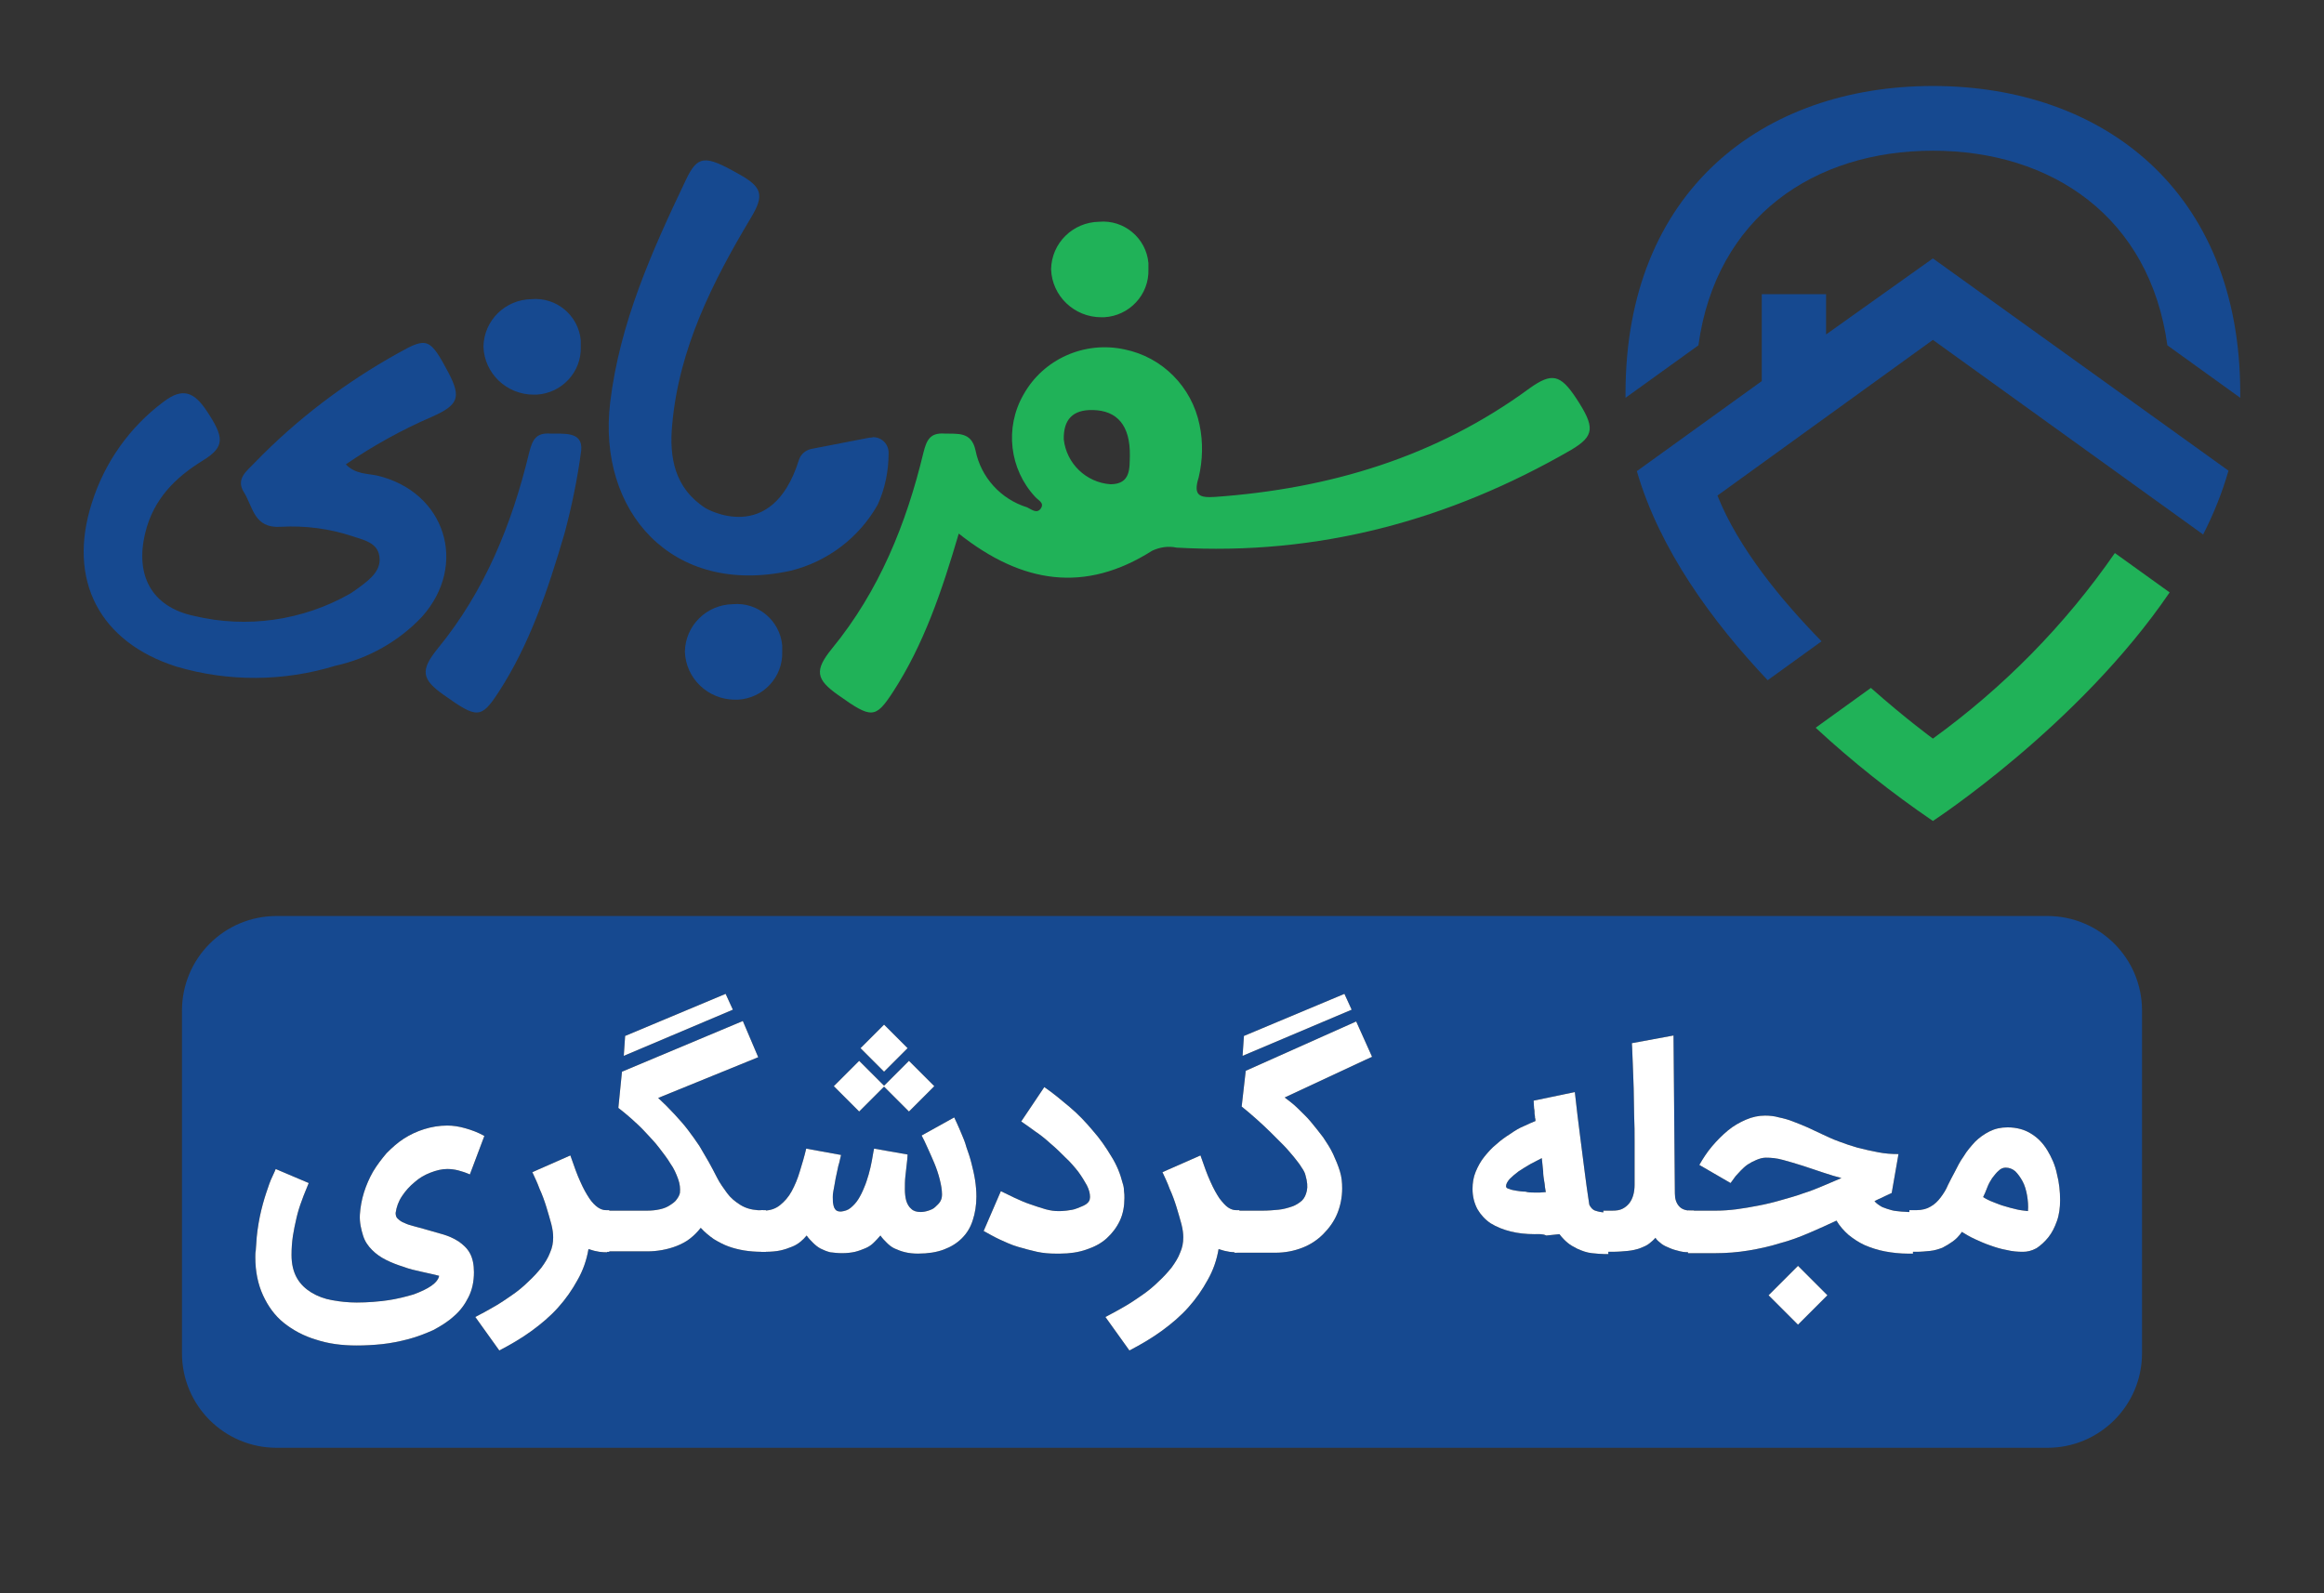 <?xml version="1.0" encoding="utf-8"?>
<!-- Generator: Adobe Illustrator 23.1.0, SVG Export Plug-In . SVG Version: 6.00 Build 0)  -->
<svg version="1.1" id="Layer_1" xmlns="http://www.w3.org/2000/svg" xmlns:xlink="http://www.w3.org/1999/xlink" x="0px" y="0px"
	 viewBox="0 0 513.4 352" style="enable-background:new 0 0 513.4 352;" xml:space="preserve">
<rect x="0" y="0" width="513.4" height="352" fill="#333333" stroke="none"/>
<style type="text/css">
	.st0{fill:#164990;}
	.st1{fill:#20B258;}
	.st2{fill:#FFFFFF;}
</style>
<path class="st0" d="M452.3,319.9H61.1c-11.5,0-20.9-9.3-20.9-20.9v-75.7c0-11.5,9.3-20.9,20.9-20.9h391.2
	c11.5,0,20.9,9.3,20.9,20.9v75.7C473.2,310.6,463.8,319.9,452.3,319.9z"/>
<g>
	<g>
		<path class="st0" d="M375.2,76.3c3.9-28.4,25.6-43,51.8-43c26.2,0,47.9,14.6,51.8,43l16.1,11.6c0-0.3,0-0.7,0-1
			c0-44.8-30.4-67.9-67.9-67.9c-37.5,0-67.9,23.1-67.9,67.9c0,0.3,0,0.7,0,1L375.2,76.3z"/>
		<path class="st1" d="M467.2,122.2c-11,15.9-24.6,29.7-40.2,41c0,0-5.9-4.3-13.7-11.2l-12.2,8.8c8.1,7.5,16.8,14.4,25.9,20.6
			c0,0,32.2-21,52.3-50.5L467.2,122.2z"/>
		<path class="st0" d="M492.3,104c-1.4,4.9-3.3,9.6-5.6,14.1l-59.7-43l-47.6,34.4c4.6,11.5,13.9,22.9,23,32.2l-11.9,8.6
			c-12.2-12.9-23.9-28.9-28.9-46.2l27.6-19.9V65h14.2v8.9L427,57.1l51.8,37.2L492.3,104z"/>
	</g>
	<g>
		<path class="st0" d="M76.4,102.6c2.1,2.2,4.7,2,7,2.5c15,3.6,20.1,19.7,9.8,31.2c-5.1,5.4-11.8,9.2-19.1,10.8
			c-11.4,3.5-23.6,3.6-35.1,0.2c-17-5.4-24.2-19.1-18.7-36.2c2.8-8.9,8.3-16.7,15.8-22.3c4.3-3.3,6.8-2.1,9.5,1.9c4,6,4.1,8-0.7,11
			c-6.2,3.8-11,8.6-12.8,16c-2.3,9.3,1.3,16.4,10.8,18.4c11.7,2.8,24,1,34.4-4.9c0.8-0.5,1.5-1,2.3-1.6c2.3-1.7,4.7-3.7,4.2-6.7
			c-0.4-3-3.5-3.6-5.9-4.4c-5.1-1.7-10.5-2.4-15.9-2.1c-5.9,0.4-6.1-4.4-8.1-7.6c-1.9-3,0.6-4.7,2.4-6.6c9.3-9.6,20-17.7,31.7-24.2
			c6.4-3.6,7-3.3,11.1,4.4c2.8,5.4,2.2,7.1-3.7,9.7C88.7,95,82.4,98.5,76.4,102.6"/>
		<path class="st0" d="M192.1,96.7l-12.9,2.5c-1.3,0.3-2.3,1.2-2.7,2.4c-6,19.3-20.6,10.7-20.6,10.7c-6.9-4.4-8.1-11.3-7.4-18.5
			c1.5-16.8,8.9-31.5,17.4-45.7c3-5,2.5-6.8-2.8-9.7c-7.4-4.2-9-4.1-11.6,1.4c-7.5,15.7-14.6,31.6-16.7,49.1
			c-2.9,24,13.6,43,39.9,37.2c8.1-2,15.1-7.3,19.2-14.6c1.6-3.5,2.4-7.4,2.4-11.3c0.1-1.9-1.4-3.6-3.4-3.6
			C192.6,96.7,192.3,96.7,192.1,96.7"/>
		<path class="st1" d="M243.3,70.1c-6,0-10.9-4.7-11.1-10.6c0.1-5.8,4.8-10.4,10.6-10.5c5.5-0.5,10.4,3.6,10.9,9.1
			c0,0.5,0,0.9,0,1.4c0.2,5.6-4.2,10.3-9.8,10.6C243.6,70.1,243.5,70.1,243.3,70.1"/>
		<path class="st0" d="M162.4,154.6c-6,0-10.9-4.7-11.1-10.6c0.1-5.8,4.8-10.4,10.6-10.5c5.5-0.5,10.4,3.6,10.9,9.1
			c0,0.5,0,0.9,0,1.4c0.2,5.6-4.2,10.3-9.8,10.6C162.7,154.6,162.6,154.6,162.4,154.6"/>
		<path class="st0" d="M117.9,87.2c-6,0-10.9-4.7-11.1-10.6c0.1-5.8,4.8-10.4,10.6-10.5c5.5-0.5,10.4,3.6,10.9,9.1
			c0,0.5,0,0.9,0,1.4c0.2,5.6-4.2,10.3-9.8,10.6C118.2,87.2,118,87.2,117.9,87.2"/>
		<path class="st1" d="M348.2,88c-3.5-5.3-5.4-5.7-10.3-2.2c-20.7,15.2-44.2,22.2-69.5,24c-3.3,0.2-4.9-0.2-3.6-4.3
			c0.9-3.8,1-7.8,0.2-11.6c-1.7-8.4-8.2-15-16.6-16.7c-8.8-1.9-17.9,2.1-22.3,10c-4.2,7.3-3.1,16.5,2.6,22.6
			c0.7,0.8,2.1,1.3,1.2,2.6c-0.9,1.2-2.1,0.1-3-0.3c-5.8-1.8-10.2-6.6-11.4-12.6c-0.9-4.2-4-3.6-6.9-3.7c-3.1-0.2-3.9,1.4-4.6,4.2
			c-3.8,15.8-9.8,30.6-20.2,43.3c-3.9,4.8-3.6,6.8,1.4,10.3c7.3,5.2,8.2,5.2,12-0.6c6.9-10.6,10.9-22.5,14.6-35.1
			c14,11.1,27.9,13.2,42.7,3.8c1.7-0.8,3.6-1.1,5.4-0.7c31.3,1.8,60.2-6,87.2-21.6C352.3,96.3,352.4,94.4,348.2,88 M245.3,107
			c-5.4-0.4-9.7-4.6-10.3-9.9c-0.1-4.4,2-6.6,6.4-6.5c5.4,0.1,8.3,3.4,8.2,10.1C249.5,103.3,249.9,107,245.3,107z"/>
		<path class="st0" d="M128.4,99.5c0.4-4.3-4-3.6-6.9-3.7c-3.1-0.2-3.9,1.4-4.6,4.2c-3.8,15.8-9.8,30.6-20.2,43.3
			c-3.9,4.8-3.6,6.8,1.4,10.3c7.3,5.2,8.2,5.2,12-0.6c6.9-10.6,10.9-22.5,14.6-35.1C126.3,111.9,127.6,105.7,128.4,99.5"/>
	</g>
</g>
<g>
	<g>
		<path d="M79.5,268.4c0.1-1.6,0.4-3.3,0.9-4.9c0.5-1.6,1.2-3.2,2-4.6c0.9-1.5,1.9-2.8,3-4.1c1.2-1.2,2.4-2.3,3.8-3.2
			c1.4-0.9,2.9-1.6,4.5-2.1c1.6-0.5,3.3-0.8,5.1-0.8c1.3,0,2.6,0.2,4,0.6s2.8,0.9,4.2,1.7l-3.2,8.5c-0.9-0.4-1.8-0.7-2.6-0.9
			s-1.6-0.3-2.4-0.3c-1.2,0-2.4,0.3-3.7,0.8c-1.3,0.5-2.5,1.2-3.5,2.1c-1.1,0.9-2,1.9-2.8,3.1s-1.2,2.4-1.4,3.7c0,0.5,0.1,1,0.5,1.3
			c0.3,0.3,0.8,0.7,1.4,0.9c0.6,0.3,1.2,0.5,2,0.7c0.7,0.2,1.5,0.4,2.2,0.6c1.4,0.4,2.8,0.8,4.2,1.2s2.5,0.9,3.6,1.6
			c1,0.7,1.9,1.5,2.5,2.6c0.6,1.1,0.9,2.5,0.9,4.2c0,2.1-0.4,3.9-1.2,5.5c-0.8,1.6-1.8,3-3.2,4.2c-1.3,1.2-2.9,2.2-4.6,3.1
			c-1.8,0.8-3.6,1.5-5.5,2c-1.9,0.5-3.9,0.9-5.8,1.1s-3.8,0.3-5.6,0.3c-3.3,0-6.3-0.4-9-1.3c-2.7-0.8-5.1-2.1-7.1-3.7
			c-2-1.6-3.5-3.7-4.6-6.1c-1.1-2.4-1.7-5.2-1.7-8.4c0-0.5,0-1,0.1-1.5c0-0.5,0.1-1,0.1-1.4c0.1-2.1,0.4-4.1,0.8-6.1
			c0.4-1.9,0.9-3.7,1.4-5.2s0.9-2.7,1.4-3.7c0.4-0.9,0.7-1.5,0.7-1.6l7.3,3.1c-0.5,1.3-1.1,2.6-1.5,3.8c-0.5,1.3-0.9,2.6-1.2,3.9
			c-0.3,1.3-0.6,2.7-0.8,4c-0.2,1.4-0.3,2.7-0.3,4.2c0,2,0.4,3.7,1.2,5.1s1.9,2.4,3.2,3.2c1.3,0.8,2.9,1.4,4.6,1.7
			c1.7,0.3,3.5,0.5,5.4,0.5c2.5,0,4.8-0.2,6.9-0.5s4-0.8,5.7-1.3c1.6-0.6,2.9-1.2,3.9-1.9c1-0.7,1.6-1.5,1.7-2.2
			c-1.2-0.3-2.5-0.6-3.9-0.9c-1.4-0.3-2.7-0.6-4-1.1c-1.3-0.4-2.6-0.9-3.8-1.5s-2.2-1.3-3.1-2.2c-0.9-0.9-1.6-1.9-2-3.2
			S79.4,270.1,79.5,268.4z"/>
		<path d="M134.1,276.7c-0.4,0-1,0-1.7-0.1c-0.7-0.1-1.5-0.3-2.4-0.6c-0.4,2.4-1.2,4.7-2.4,6.8c-1.2,2.2-2.6,4.2-4.3,6.1
			s-3.7,3.6-5.9,5.2c-2.2,1.6-4.6,3-7.1,4.3l-5.3-7.4c1.4-0.7,2.8-1.5,4.2-2.3c1.4-0.8,2.7-1.7,4-2.6c1.3-0.9,2.5-1.9,3.5-2.9
			c1.1-1,2-2,2.9-3.1c0.8-1.1,1.5-2.2,1.9-3.3c0.5-1.1,0.7-2.2,0.7-3.4c0-0.8-0.1-1.7-0.4-2.9c-0.3-1.2-0.7-2.4-1.1-3.8
			c-0.4-1.3-0.9-2.7-1.5-4c-0.5-1.4-1.1-2.6-1.6-3.7l8.4-3.7c0.8,2.3,1.5,4.3,2.2,5.8c0.7,1.6,1.4,2.8,2,3.7s1.3,1.6,1.9,2
			c0.6,0.4,1.2,0.6,1.8,0.6h0.7v9.2H134.1z"/>
		<path d="M133.5,267.5h9.5c1,0,1.9-0.1,2.8-0.3c0.9-0.2,1.6-0.5,2.2-0.9s1.2-0.8,1.5-1.3c0.4-0.5,0.6-1,0.7-1.4c0.1-1,0-2-0.4-3.1
			c-0.4-1.1-0.9-2.3-1.7-3.4c-0.7-1.2-1.6-2.3-2.5-3.5s-2-2.3-3-3.4c-1-1.1-2.1-2.1-3.1-3c-1-0.9-2-1.7-2.9-2.4l0.8-8l26.7-11.2
			l3.4,8l-22.1,9c1.3,1.2,2.5,2.4,3.6,3.6c1.1,1.2,2.1,2.3,3,3.5c0.9,1.2,1.7,2.3,2.5,3.5c0.7,1.2,1.4,2.4,2.1,3.6
			c0.6,1.1,1.2,2.2,1.8,3.4c0.6,1.2,1.4,2.3,2.2,3.4s1.8,1.9,2.9,2.6c1.1,0.7,2.4,1.1,3.9,1.2h1.8v9.2h-0.9c-1.4,0-2.6-0.1-3.9-0.3
			c-1.2-0.2-2.4-0.5-3.5-0.9c-1.1-0.4-2.2-1-3.2-1.6c-1-0.7-2-1.5-2.9-2.5c-0.7,0.9-1.5,1.7-2.4,2.4c-0.9,0.7-1.9,1.2-2.9,1.6
			c-1,0.4-2.1,0.7-3.2,0.9c-1.1,0.2-2.2,0.3-3.2,0.3h-9.8V267.5z M138.1,228.9l22.2-9.3l1.6,3.5l-24.1,10.2L138.1,228.9z"/>
		<path d="M168.6,267.5c1.5,0,2.7-0.4,3.7-1.2c1-0.8,1.9-1.8,2.6-3.1s1.3-2.7,1.8-4.4c0.5-1.6,1-3.3,1.4-5l7.7,1.4
			c-0.2,0.7-0.3,1.5-0.6,2.4c-0.2,0.9-0.4,1.8-0.6,2.8c-0.2,1-0.3,1.9-0.5,2.8s-0.1,1.7-0.1,2.4c0.1,0.7,0.2,1.2,0.5,1.6
			c0.3,0.4,0.7,0.5,1.3,0.5c0.8-0.1,1.5-0.3,2.1-0.8c0.6-0.5,1.2-1.1,1.7-1.9s0.9-1.6,1.3-2.6c0.4-0.9,0.7-1.9,1-2.9
			c0.3-1,0.5-2,0.7-3c0.2-1,0.3-1.9,0.5-2.7l7.4,1.3c0,0.6-0.1,1.3-0.2,2.2c-0.1,0.9-0.2,1.7-0.3,2.7c-0.1,0.9-0.1,1.9-0.1,2.8
			c0,0.9,0.1,1.8,0.3,2.5s0.6,1.4,1.1,1.8c0.5,0.5,1.2,0.7,2.1,0.7c0.5,0,1.1-0.1,1.7-0.3c0.6-0.2,1.1-0.4,1.5-0.8s0.8-0.7,1.1-1.2
			c0.3-0.5,0.4-1,0.4-1.6c0-1-0.2-2.1-0.5-3.3c-0.3-1.2-0.7-2.4-1.2-3.6c-0.5-1.2-1-2.3-1.5-3.4c-0.5-1.1-0.9-2-1.3-2.7l7.2-4
			l0.6,1.3c0.3,0.6,0.6,1.4,1,2.3c0.4,0.9,0.8,1.9,1.1,3c0.4,1.1,0.8,2.3,1.1,3.5c0.3,1.2,0.6,2.4,0.8,3.7c0.2,1.3,0.3,2.5,0.3,3.7
			c0,1.9-0.3,3.7-0.8,5.2c-0.5,1.6-1.3,2.9-2.4,4c-1.1,1.1-2.4,1.9-4,2.5c-1.6,0.6-3.5,0.9-5.7,0.9c-1,0-2-0.1-2.8-0.3
			c-0.9-0.2-1.6-0.5-2.3-0.8c-0.7-0.3-1.3-0.8-1.8-1.3c-0.5-0.5-1-1-1.4-1.6c-0.5,0.6-1,1.1-1.5,1.6s-1.1,0.9-1.8,1.2
			s-1.5,0.6-2.3,0.8c-0.9,0.2-1.8,0.3-2.9,0.3c-0.9,0-1.8-0.1-2.6-0.2c-0.8-0.2-1.5-0.5-2.1-0.8c-0.6-0.3-1.2-0.8-1.7-1.3
			c-0.5-0.5-1-1-1.4-1.6c-0.4,0.5-0.9,1-1.4,1.4c-0.5,0.4-1.1,0.8-1.9,1.1c-0.7,0.3-1.6,0.6-2.5,0.8c-0.9,0.2-2.1,0.3-3.3,0.3h-1
			v-9.2H168.6z M195.3,240.1l-5.5,5.5l-5.6-5.6l5.6-5.6l5.5,5.5l5.5-5.5l5.6,5.6l-5.6,5.6L195.3,240.1z M200.5,231.6l-5.2,5.2
			l-5.2-5.2l5.2-5.2L200.5,231.6z"/>
		<path d="M224.2,264.7c1.1,0.5,2.2,1,3.4,1.4c1.2,0.4,2.3,0.8,3.4,1.1s2,0.4,2.8,0.4c0.4,0,1.1,0,1.8-0.1c0.8-0.1,1.6-0.2,2.3-0.5
			s1.4-0.5,2-0.9c0.6-0.4,0.9-0.9,0.9-1.6c0-0.8-0.2-1.6-0.7-2.6c-0.5-0.9-1.1-1.9-1.9-3c-0.8-1-1.7-2.1-2.8-3.1
			c-1.1-1.1-2.1-2.1-3.3-3.1c-1.1-1-2.2-1.9-3.4-2.7c-1.1-0.8-2.2-1.6-3.1-2.2l5.1-7.6c1.9,1.3,3.7,2.8,5.6,4.4
			c1.9,1.6,3.6,3.4,5.1,5.2c1.6,1.8,2.9,3.7,4.1,5.7c1.2,1.9,2,3.9,2.5,5.9c0.2,0.6,0.3,1.1,0.3,1.7c0.1,0.6,0.1,1.1,0.1,1.6
			c0,1.8-0.3,3.5-1,5s-1.7,2.8-2.9,3.9s-2.7,1.9-4.5,2.5c-1.7,0.6-3.7,0.9-5.8,0.9c-0.2,0-0.3,0-0.5,0c-0.2,0-0.3,0-0.5,0
			c-1.3,0-2.7-0.1-4.1-0.4c-1.4-0.3-2.8-0.7-4.2-1.1s-2.7-1-4-1.6c-1.3-0.6-2.5-1.3-3.6-1.9l3.8-8.8
			C222.2,263.7,223.1,264.2,224.2,264.7z"/>
		<path d="M273.3,276.7c-0.4,0-1,0-1.7-0.1c-0.7-0.1-1.5-0.3-2.4-0.6c-0.4,2.4-1.2,4.7-2.4,6.8c-1.2,2.2-2.6,4.2-4.3,6.1
			s-3.7,3.6-5.9,5.2c-2.2,1.6-4.6,3-7.1,4.3l-5.3-7.4c1.4-0.7,2.8-1.5,4.2-2.3c1.4-0.8,2.7-1.7,4-2.6c1.3-0.9,2.5-1.9,3.5-2.9
			c1.1-1,2-2,2.9-3.1c0.8-1.1,1.5-2.2,1.9-3.3c0.5-1.1,0.7-2.2,0.7-3.4c0-0.8-0.1-1.7-0.4-2.9c-0.3-1.2-0.7-2.4-1.1-3.8
			c-0.4-1.3-0.9-2.7-1.5-4c-0.5-1.4-1.1-2.6-1.6-3.7l8.4-3.7c0.8,2.3,1.5,4.3,2.2,5.8c0.7,1.6,1.4,2.8,2,3.7c0.7,0.9,1.3,1.6,1.9,2
			c0.6,0.4,1.2,0.6,1.8,0.6h0.7v9.2H273.3z"/>
		<path d="M272.7,267.5h2.8c1.1,0,2.3,0,3.5,0c1.2,0,2.3-0.1,3.4-0.2c1.1-0.1,2.1-0.4,3-0.7c0.9-0.3,1.6-0.8,2.2-1.3
			c0.6-0.6,0.9-1.3,1.1-2.2c0.2-0.9,0.1-2-0.3-3.4c-0.1-0.5-0.4-1.1-0.9-1.8c-0.4-0.7-1-1.4-1.7-2.3c-0.7-0.8-1.4-1.7-2.3-2.6
			c-0.9-0.9-1.8-1.8-2.8-2.8c-1-1-2-1.9-3.1-2.9c-1.1-1-2.2-1.9-3.3-2.8l0.9-7.9l24.4-10.9l3.5,7.8l-19.3,9c0.9,0.7,1.9,1.4,2.9,2.4
			s2,1.9,2.9,3c0.9,1.1,1.8,2.2,2.7,3.4c0.8,1.2,1.6,2.4,2.2,3.7c0.6,1.3,1.1,2.5,1.5,3.8c0.4,1.3,0.5,2.5,0.5,3.8
			c0,2-0.4,3.9-1.1,5.6c-0.7,1.7-1.8,3.2-3.1,4.5c-1.3,1.3-2.8,2.3-4.6,3c-1.8,0.7-3.8,1.1-5.9,1.1h-9.1V267.5z M274.8,228.9
			l22.2-9.3l1.6,3.5l-24.1,10.2L274.8,228.9z"/>
		<path d="M339,272.7c-1.9,0-3.7-0.2-5.3-0.6s-3.1-1-4.4-1.8c-1.2-0.8-2.2-1.9-2.9-3.1c-0.7-1.3-1.1-2.8-1.1-4.5
			c0-1.3,0.2-2.6,0.7-3.8c0.5-1.2,1.1-2.3,1.9-3.3c0.8-1,1.7-2,2.7-2.8c1-0.9,2-1.6,3.1-2.3c1-0.7,2-1.3,3-1.7
			c1-0.5,1.8-0.8,2.5-1.1c0-0.2,0-0.5-0.1-0.7c0-0.2,0-0.5-0.1-0.9c0-0.3,0-0.8-0.1-1.2c0-0.5-0.1-1-0.1-1.7l9.1-1.9
			c0.4,3.6,0.8,7,1.2,10c0.4,3,0.7,5.6,1,7.8c0.3,2.2,0.5,3.9,0.7,5.1c0.2,1.2,0.3,1.9,0.3,2c0.3,0.6,0.7,1.1,1.3,1.3
			c0.6,0.2,1.4,0.4,2.3,0.4h0.6v9.2h-0.8c-0.8,0-1.8-0.1-2.8-0.2c-1.1-0.1-2.2-0.5-3.3-1c-0.8-0.4-1.5-0.8-2.1-1.3
			c-0.6-0.5-1.2-1.1-1.8-1.9c-1,0.1-1.9,0.2-2.9,0.3C340.8,272.6,339.9,272.7,339,272.7z M338.9,263.5c0.4,0,0.8,0,1.3,0
			c0.4,0,0.9-0.1,1.3-0.1c-0.1-0.3-0.1-0.7-0.2-1.1c0-0.4-0.1-0.9-0.2-1.5c-0.1-0.6-0.2-1.3-0.2-2c-0.1-0.8-0.2-1.8-0.3-2.9
			c-0.7,0.4-1.6,0.8-2.5,1.3c-0.9,0.5-1.8,1.1-2.6,1.6c-0.8,0.6-1.5,1.2-2,1.7c-0.5,0.6-0.8,1.1-0.8,1.6c0,0.3,0.2,0.5,0.7,0.6
			c0.4,0.2,1,0.3,1.6,0.4c0.6,0.1,1.3,0.2,2,0.2C337.6,263.5,338.3,263.5,338.9,263.5z"/>
		<path d="M354.3,267.5h1.9c0.9,0,1.6-0.1,2.2-0.4c0.6-0.3,1.1-0.7,1.5-1.2s0.7-1.1,0.9-1.8c0.2-0.7,0.3-1.5,0.3-2.3
			c0-1.1,0-2.5,0-4.2s0-3.4,0-5.3c0-1.9,0-3.8-0.1-5.9c0-2-0.1-4-0.1-5.9c-0.1-1.9-0.1-3.8-0.2-5.5c-0.1-1.7-0.1-3.3-0.2-4.5
			l9.2-1.7l0.3,34.9c0,1.2,0.3,2.1,0.9,2.8c0.6,0.7,1.5,1,2.7,1h0.6v9.2h-0.6c-0.8,0-1.6,0-2.4-0.2c-0.8-0.2-1.6-0.4-2.3-0.7
			c-0.7-0.3-1.4-0.6-1.9-1s-1-0.8-1.3-1.3c-0.4,0.5-0.9,0.9-1.4,1.3c-0.5,0.4-1.2,0.7-2,1c-0.8,0.3-1.7,0.5-2.7,0.6
			c-1,0.1-2.2,0.2-3.6,0.2h-1.8V267.5z"/>
		<path d="M373.2,267.5h5.9c1.4,0,2.9-0.1,4.5-0.3c1.6-0.2,3.2-0.5,4.8-0.8c1.6-0.3,3.3-0.7,5-1.2s3.3-0.9,4.9-1.5
			c1.6-0.5,3.1-1.1,4.5-1.7c1.4-0.6,2.8-1.2,4-1.7c-1.2-0.3-2.5-0.7-4-1.2c-1.5-0.5-3-1-4.5-1.5c-1.5-0.5-3-0.9-4.4-1.3
			c-1.4-0.4-2.7-0.5-3.8-0.5c-0.7,0-1.4,0.2-2.1,0.5c-0.7,0.3-1.3,0.6-1.9,1c-0.6,0.4-1.1,0.9-1.5,1.3c-0.5,0.5-0.8,0.9-1.2,1.3
			c-0.3,0.4-0.6,0.8-0.8,1.1l-0.3,0.4l-6.9-4c0.8-1.4,1.7-2.8,2.8-4.1c1.1-1.3,2.3-2.5,3.5-3.5s2.6-1.8,4-2.4
			c1.4-0.6,2.8-0.9,4.2-0.9c1,0,2.1,0.1,3.1,0.4c1,0.2,2.1,0.5,3.1,0.9c1,0.4,2.1,0.8,3.2,1.3c1.1,0.5,2.1,1,3.2,1.5
			c1.1,0.5,2.3,1.1,3.7,1.6c1.3,0.5,2.8,1,4.2,1.4c1.5,0.4,3,0.7,4.5,1s3,0.4,4.5,0.4l-1.5,8.6c-0.4,0.2-0.9,0.4-1.5,0.7
			c-0.6,0.3-1,0.5-1.5,0.7l-0.8,0.4c0.4,0.5,1,0.9,1.7,1.3c0.7,0.3,1.4,0.5,2.1,0.7s1.4,0.2,2.1,0.3c0.7,0,1.2,0.1,1.6,0.1h1v9.2h-1
			c-1.9,0-3.6-0.2-5.2-0.5c-1.6-0.3-3.1-0.8-4.5-1.4c-1.3-0.6-2.5-1.4-3.6-2.3c-1-0.9-1.9-1.9-2.6-3.1c-1.9,0.9-3.9,1.8-6,2.7
			c-2.1,0.9-4.2,1.7-6.5,2.3c-2.2,0.7-4.5,1.2-6.9,1.6c-2.4,0.4-4.9,0.6-7.5,0.6h-5.9V267.5z M397.2,292.7l-6.5-6.5l6.5-6.5l6.5,6.5
			L397.2,292.7z"/>
		<path d="M446.9,276.6c-1.2,0-2.4-0.1-3.6-0.4c-1.2-0.2-2.5-0.6-3.6-1c-1.2-0.4-2.3-0.9-3.4-1.4s-2.1-1.1-2.9-1.6
			c-0.6,0.9-1.3,1.6-2,2.1s-1.5,1-2.3,1.4c-0.8,0.3-1.7,0.6-2.7,0.7c-1,0.1-2,0.2-3.1,0.2h-1.5v-9.2h1.5c1.3,0,2.4-0.3,3.2-0.8
			c0.9-0.5,1.6-1.2,2.2-2c0.6-0.8,1.2-1.7,1.6-2.7c0.5-1,1-2,1.5-2.9c0.6-1.2,1.2-2.4,2-3.5c0.7-1.2,1.6-2.2,2.5-3.2
			c0.9-0.9,2-1.7,3.2-2.3c1.2-0.6,2.5-0.9,4-0.9c2,0,3.8,0.5,5.2,1.4c1.5,0.9,2.7,2.2,3.6,3.7c0.9,1.5,1.7,3.2,2.1,5.2
			c0.5,1.9,0.7,3.9,0.7,5.8c0,1.6-0.2,3.2-0.7,4.6s-1.1,2.6-1.9,3.6c-0.8,1-1.7,1.8-2.6,2.4C448.8,276.4,447.8,276.6,446.9,276.6z
			 M443.1,258c-0.6,0-1.1,0.2-1.6,0.7c-0.5,0.4-0.9,1-1.4,1.6c-0.4,0.6-0.8,1.3-1.1,2.1c-0.3,0.8-0.6,1.5-0.9,2.1
			c0.6,0.4,1.4,0.8,2.2,1.1c0.8,0.3,1.7,0.7,2.5,0.9c0.9,0.3,1.8,0.5,2.6,0.7s1.7,0.3,2.6,0.4c0.1-1.2,0-2.3-0.2-3.5
			c-0.2-1.1-0.5-2.2-1-3.1c-0.5-0.9-1-1.6-1.6-2.2C444.6,258.3,443.9,258,443.1,258z"/>
	</g>
	<g>
		<g>
			<path class="st2" d="M79.5,268.4c0.1-1.6,0.4-3.3,0.9-4.9c0.5-1.6,1.2-3.2,2-4.6c0.9-1.5,1.9-2.8,3-4.1c1.2-1.2,2.4-2.3,3.8-3.2
				c1.4-0.9,2.9-1.6,4.5-2.1c1.6-0.5,3.3-0.8,5.1-0.8c1.3,0,2.6,0.2,4,0.6s2.8,0.9,4.2,1.7l-3.2,8.5c-0.9-0.4-1.8-0.7-2.6-0.9
				s-1.6-0.3-2.4-0.3c-1.2,0-2.4,0.3-3.7,0.8c-1.3,0.5-2.5,1.2-3.5,2.1c-1.1,0.9-2,1.9-2.8,3.1s-1.2,2.4-1.4,3.7
				c0,0.5,0.1,1,0.5,1.3c0.3,0.3,0.8,0.7,1.4,0.9c0.6,0.3,1.2,0.5,2,0.7c0.7,0.2,1.5,0.4,2.2,0.6c1.4,0.4,2.8,0.8,4.2,1.2
				s2.5,0.9,3.6,1.6c1,0.7,1.9,1.5,2.5,2.6c0.6,1.1,0.9,2.5,0.9,4.2c0,2.1-0.4,3.9-1.2,5.5c-0.8,1.6-1.8,3-3.2,4.2
				c-1.3,1.2-2.9,2.2-4.6,3.1c-1.8,0.8-3.6,1.5-5.5,2c-1.9,0.5-3.9,0.9-5.8,1.1s-3.8,0.3-5.6,0.3c-3.3,0-6.3-0.4-9-1.3
				c-2.7-0.8-5.1-2.1-7.1-3.7c-2-1.6-3.5-3.7-4.6-6.1c-1.1-2.4-1.7-5.2-1.7-8.4c0-0.5,0-1,0.1-1.5c0-0.5,0.1-1,0.1-1.4
				c0.1-2.1,0.4-4.1,0.8-6.1c0.4-1.9,0.9-3.7,1.4-5.2s0.9-2.7,1.4-3.7c0.4-0.9,0.7-1.5,0.7-1.6l7.3,3.1c-0.5,1.3-1.1,2.6-1.5,3.8
				c-0.5,1.3-0.9,2.6-1.2,3.9c-0.3,1.3-0.6,2.7-0.8,4c-0.2,1.4-0.3,2.7-0.3,4.2c0,2,0.4,3.7,1.2,5.1s1.9,2.4,3.2,3.2
				c1.3,0.8,2.9,1.4,4.6,1.7c1.7,0.3,3.5,0.5,5.4,0.5c2.5,0,4.8-0.2,6.9-0.5s4-0.8,5.7-1.3c1.6-0.6,2.9-1.2,3.9-1.9
				c1-0.7,1.6-1.5,1.7-2.2c-1.2-0.3-2.5-0.6-3.9-0.9c-1.4-0.3-2.7-0.6-4-1.1c-1.3-0.4-2.6-0.9-3.8-1.5s-2.2-1.3-3.1-2.2
				c-0.9-0.9-1.6-1.9-2-3.2S79.4,270.1,79.5,268.4z"/>
			<path class="st2" d="M134.1,276.7c-0.4,0-1,0-1.7-0.1c-0.7-0.1-1.5-0.3-2.4-0.6c-0.4,2.4-1.2,4.7-2.4,6.8
				c-1.2,2.2-2.6,4.2-4.3,6.1s-3.7,3.6-5.9,5.2c-2.2,1.6-4.6,3-7.1,4.3l-5.3-7.4c1.4-0.7,2.8-1.5,4.2-2.3c1.4-0.8,2.7-1.7,4-2.6
				c1.3-0.9,2.5-1.9,3.5-2.9c1.1-1,2-2,2.9-3.1c0.8-1.1,1.5-2.2,1.9-3.3c0.5-1.1,0.7-2.2,0.7-3.4c0-0.8-0.1-1.7-0.4-2.9
				c-0.3-1.2-0.7-2.4-1.1-3.8c-0.4-1.3-0.9-2.7-1.5-4c-0.5-1.4-1.1-2.6-1.6-3.7l8.4-3.7c0.8,2.3,1.5,4.3,2.2,5.8
				c0.7,1.6,1.4,2.8,2,3.7s1.3,1.6,1.9,2c0.6,0.4,1.2,0.6,1.8,0.6h0.7v9.2H134.1z"/>
			<path class="st2" d="M133.5,267.5h9.5c1,0,1.9-0.1,2.8-0.3c0.9-0.2,1.6-0.5,2.2-0.9s1.2-0.8,1.5-1.3c0.4-0.5,0.6-1,0.7-1.4
				c0.1-1,0-2-0.4-3.1c-0.4-1.1-0.9-2.3-1.7-3.4c-0.7-1.2-1.6-2.3-2.5-3.5s-2-2.3-3-3.4c-1-1.1-2.1-2.1-3.1-3c-1-0.9-2-1.7-2.9-2.4
				l0.8-8l26.7-11.2l3.4,8l-22.1,9c1.3,1.2,2.5,2.4,3.6,3.6c1.1,1.2,2.1,2.3,3,3.5c0.9,1.2,1.7,2.3,2.5,3.5c0.7,1.2,1.4,2.4,2.1,3.6
				c0.6,1.1,1.2,2.2,1.8,3.4c0.6,1.2,1.4,2.3,2.2,3.4s1.8,1.9,2.9,2.6c1.1,0.7,2.4,1.1,3.9,1.2h1.8v9.2h-0.9c-1.4,0-2.6-0.1-3.9-0.3
				c-1.2-0.2-2.4-0.5-3.5-0.9c-1.1-0.4-2.2-1-3.2-1.6c-1-0.7-2-1.5-2.9-2.5c-0.7,0.9-1.5,1.7-2.4,2.4c-0.9,0.7-1.9,1.2-2.9,1.6
				c-1,0.4-2.1,0.7-3.2,0.9c-1.1,0.2-2.2,0.3-3.2,0.3h-9.8V267.5z M138.1,228.9l22.2-9.3l1.6,3.5l-24.1,10.2L138.1,228.9z"/>
			<path class="st2" d="M168.6,267.5c1.5,0,2.7-0.4,3.7-1.2c1-0.8,1.9-1.8,2.6-3.1s1.3-2.7,1.8-4.4c0.5-1.6,1-3.3,1.4-5l7.7,1.4
				c-0.2,0.7-0.3,1.5-0.6,2.4c-0.2,0.9-0.4,1.8-0.6,2.8c-0.2,1-0.3,1.9-0.5,2.8s-0.1,1.7-0.1,2.4c0.1,0.7,0.2,1.2,0.5,1.6
				c0.3,0.4,0.7,0.5,1.3,0.5c0.8-0.1,1.5-0.3,2.1-0.8c0.6-0.5,1.2-1.1,1.7-1.9s0.9-1.6,1.3-2.6c0.4-0.9,0.7-1.9,1-2.9
				c0.3-1,0.5-2,0.7-3c0.2-1,0.3-1.9,0.5-2.7l7.4,1.3c0,0.6-0.1,1.3-0.2,2.2c-0.1,0.9-0.2,1.7-0.3,2.7c-0.1,0.9-0.1,1.9-0.1,2.8
				c0,0.9,0.1,1.8,0.3,2.5s0.6,1.4,1.1,1.8c0.5,0.5,1.2,0.7,2.1,0.7c0.5,0,1.1-0.1,1.7-0.3c0.6-0.2,1.1-0.4,1.5-0.8s0.8-0.7,1.1-1.2
				c0.3-0.5,0.4-1,0.4-1.6c0-1-0.2-2.1-0.5-3.3c-0.3-1.2-0.7-2.4-1.2-3.6c-0.5-1.2-1-2.3-1.5-3.4c-0.5-1.1-0.9-2-1.3-2.7l7.2-4
				l0.6,1.3c0.3,0.6,0.6,1.4,1,2.3c0.4,0.9,0.8,1.9,1.1,3c0.4,1.1,0.8,2.3,1.1,3.5c0.3,1.2,0.6,2.4,0.8,3.7c0.2,1.3,0.3,2.5,0.3,3.7
				c0,1.9-0.3,3.7-0.8,5.2c-0.5,1.6-1.3,2.9-2.4,4c-1.1,1.1-2.4,1.9-4,2.5c-1.6,0.6-3.5,0.9-5.7,0.9c-1,0-2-0.1-2.8-0.3
				c-0.9-0.2-1.6-0.5-2.3-0.8c-0.7-0.3-1.3-0.8-1.8-1.3c-0.5-0.5-1-1-1.4-1.6c-0.5,0.6-1,1.1-1.5,1.6s-1.1,0.9-1.8,1.2
				s-1.5,0.6-2.3,0.8c-0.9,0.2-1.8,0.3-2.9,0.3c-0.9,0-1.8-0.1-2.6-0.2c-0.8-0.2-1.5-0.5-2.1-0.8c-0.6-0.3-1.2-0.8-1.7-1.3
				c-0.5-0.5-1-1-1.4-1.6c-0.4,0.5-0.9,1-1.4,1.4c-0.5,0.4-1.1,0.8-1.9,1.1c-0.7,0.3-1.6,0.6-2.5,0.8c-0.9,0.2-2.1,0.3-3.3,0.3h-1
				v-9.2H168.6z M195.3,240.1l-5.5,5.5l-5.6-5.6l5.6-5.6l5.5,5.5l5.5-5.5l5.6,5.6l-5.6,5.6L195.3,240.1z M200.5,231.6l-5.2,5.2
				l-5.2-5.2l5.2-5.2L200.5,231.6z"/>
			<path class="st2" d="M224.2,264.7c1.1,0.5,2.2,1,3.4,1.4c1.2,0.4,2.3,0.8,3.4,1.1s2,0.4,2.8,0.4c0.4,0,1.1,0,1.8-0.1
				c0.8-0.1,1.6-0.2,2.3-0.5s1.4-0.5,2-0.9c0.6-0.4,0.9-0.9,0.9-1.6c0-0.8-0.2-1.6-0.7-2.6c-0.5-0.9-1.1-1.9-1.9-3
				c-0.8-1-1.7-2.1-2.8-3.1c-1.1-1.1-2.1-2.1-3.3-3.1c-1.1-1-2.2-1.9-3.4-2.7c-1.1-0.8-2.2-1.6-3.1-2.2l5.1-7.6
				c1.9,1.3,3.7,2.8,5.6,4.4c1.9,1.6,3.6,3.4,5.1,5.2c1.6,1.8,2.9,3.7,4.1,5.7c1.2,1.9,2,3.9,2.5,5.9c0.2,0.6,0.3,1.1,0.3,1.7
				c0.1,0.6,0.1,1.1,0.1,1.6c0,1.8-0.3,3.5-1,5s-1.7,2.8-2.9,3.9s-2.7,1.9-4.5,2.5c-1.7,0.6-3.7,0.9-5.8,0.9c-0.2,0-0.3,0-0.5,0
				c-0.2,0-0.3,0-0.5,0c-1.3,0-2.7-0.1-4.1-0.4c-1.4-0.3-2.8-0.7-4.2-1.1s-2.7-1-4-1.6c-1.3-0.6-2.5-1.3-3.6-1.9l3.8-8.8
				C222.2,263.7,223.1,264.2,224.2,264.7z"/>
			<path class="st2" d="M273.3,276.7c-0.4,0-1,0-1.7-0.1c-0.7-0.1-1.5-0.3-2.4-0.6c-0.4,2.4-1.2,4.7-2.4,6.8
				c-1.2,2.2-2.6,4.2-4.3,6.1s-3.7,3.6-5.9,5.2c-2.2,1.6-4.6,3-7.1,4.3l-5.3-7.4c1.4-0.7,2.8-1.5,4.2-2.3c1.4-0.8,2.7-1.7,4-2.6
				c1.3-0.9,2.5-1.9,3.5-2.9c1.1-1,2-2,2.9-3.1c0.8-1.1,1.5-2.2,1.9-3.3c0.5-1.1,0.7-2.2,0.7-3.4c0-0.8-0.1-1.7-0.4-2.9
				c-0.3-1.2-0.7-2.4-1.1-3.8c-0.4-1.3-0.9-2.7-1.5-4c-0.5-1.4-1.1-2.6-1.6-3.7l8.4-3.7c0.8,2.3,1.5,4.3,2.2,5.8
				c0.7,1.6,1.4,2.8,2,3.7c0.7,0.9,1.3,1.6,1.9,2c0.6,0.4,1.2,0.6,1.8,0.6h0.7v9.2H273.3z"/>
			<path class="st2" d="M272.7,267.5h2.8c1.1,0,2.3,0,3.5,0c1.2,0,2.3-0.1,3.4-0.2c1.1-0.1,2.1-0.4,3-0.7c0.9-0.3,1.6-0.8,2.2-1.3
				c0.6-0.6,0.9-1.3,1.1-2.2c0.2-0.9,0.1-2-0.3-3.4c-0.1-0.5-0.4-1.1-0.9-1.8c-0.4-0.7-1-1.4-1.7-2.3c-0.7-0.8-1.4-1.7-2.3-2.6
				c-0.9-0.9-1.8-1.8-2.8-2.8c-1-1-2-1.9-3.1-2.9c-1.1-1-2.2-1.9-3.3-2.8l0.9-7.9l24.4-10.9l3.5,7.8l-19.3,9
				c0.9,0.7,1.9,1.4,2.9,2.4s2,1.9,2.9,3c0.9,1.1,1.8,2.2,2.7,3.4c0.8,1.2,1.6,2.4,2.2,3.7c0.6,1.3,1.1,2.5,1.5,3.8
				c0.4,1.3,0.5,2.5,0.5,3.8c0,2-0.4,3.9-1.1,5.6c-0.7,1.7-1.8,3.2-3.1,4.5c-1.3,1.3-2.8,2.3-4.6,3c-1.8,0.7-3.8,1.1-5.9,1.1h-9.1
				V267.5z M274.8,228.9l22.2-9.3l1.6,3.5l-24.1,10.2L274.8,228.9z"/>
			<path class="st2" d="M339,272.7c-1.9,0-3.7-0.2-5.3-0.6s-3.1-1-4.4-1.8c-1.2-0.8-2.2-1.9-2.9-3.1c-0.7-1.3-1.1-2.8-1.1-4.5
				c0-1.3,0.2-2.6,0.7-3.8c0.5-1.2,1.1-2.3,1.9-3.3c0.8-1,1.7-2,2.7-2.8c1-0.9,2-1.6,3.1-2.3c1-0.7,2-1.3,3-1.7
				c1-0.5,1.8-0.8,2.5-1.1c0-0.2,0-0.5-0.1-0.7c0-0.2,0-0.5-0.1-0.9c0-0.3,0-0.8-0.1-1.2c0-0.5-0.1-1-0.1-1.7l9.1-1.9
				c0.4,3.6,0.8,7,1.2,10c0.4,3,0.7,5.6,1,7.8c0.3,2.2,0.5,3.9,0.7,5.1c0.2,1.2,0.3,1.9,0.3,2c0.3,0.6,0.7,1.1,1.3,1.3
				c0.6,0.2,1.4,0.4,2.3,0.4h0.6v9.2h-0.8c-0.8,0-1.8-0.1-2.8-0.2c-1.1-0.1-2.2-0.5-3.3-1c-0.8-0.4-1.5-0.8-2.1-1.3
				c-0.6-0.5-1.2-1.1-1.8-1.9c-1,0.1-1.9,0.2-2.9,0.3C340.8,272.6,339.9,272.7,339,272.7z M338.9,263.5c0.4,0,0.8,0,1.3,0
				c0.4,0,0.9-0.1,1.3-0.1c-0.1-0.3-0.1-0.7-0.2-1.1c0-0.4-0.1-0.9-0.2-1.5c-0.1-0.6-0.2-1.3-0.2-2c-0.1-0.8-0.2-1.8-0.3-2.9
				c-0.7,0.4-1.6,0.8-2.5,1.3c-0.9,0.5-1.8,1.1-2.6,1.6c-0.8,0.6-1.5,1.2-2,1.7c-0.5,0.6-0.8,1.1-0.8,1.6c0,0.3,0.2,0.5,0.7,0.6
				c0.4,0.2,1,0.3,1.6,0.4c0.6,0.1,1.3,0.2,2,0.2C337.6,263.5,338.3,263.5,338.9,263.5z"/>
			<path class="st2" d="M354.3,267.5h1.9c0.9,0,1.6-0.1,2.2-0.4c0.6-0.3,1.1-0.7,1.5-1.2s0.7-1.1,0.9-1.8c0.2-0.7,0.3-1.5,0.3-2.3
				c0-1.1,0-2.5,0-4.2s0-3.4,0-5.3c0-1.9,0-3.8-0.1-5.9c0-2-0.1-4-0.1-5.9c-0.1-1.9-0.1-3.8-0.2-5.5c-0.1-1.7-0.1-3.3-0.2-4.5
				l9.2-1.7l0.3,34.9c0,1.2,0.3,2.1,0.9,2.8c0.6,0.7,1.5,1,2.7,1h0.6v9.2h-0.6c-0.8,0-1.6,0-2.4-0.2c-0.8-0.2-1.6-0.4-2.3-0.7
				c-0.7-0.3-1.4-0.6-1.9-1s-1-0.8-1.3-1.3c-0.4,0.5-0.9,0.9-1.4,1.3c-0.5,0.4-1.2,0.7-2,1c-0.8,0.3-1.7,0.5-2.7,0.6
				c-1,0.1-2.2,0.2-3.6,0.2h-1.8V267.5z"/>
			<path class="st2" d="M373.2,267.5h5.9c1.4,0,2.9-0.1,4.5-0.3c1.6-0.2,3.2-0.5,4.8-0.8c1.6-0.3,3.3-0.7,5-1.2s3.3-0.9,4.9-1.5
				c1.6-0.5,3.1-1.1,4.5-1.7c1.4-0.6,2.8-1.2,4-1.7c-1.2-0.3-2.5-0.7-4-1.2c-1.5-0.5-3-1-4.5-1.5c-1.5-0.5-3-0.9-4.4-1.3
				c-1.4-0.4-2.7-0.5-3.8-0.5c-0.7,0-1.4,0.2-2.1,0.5c-0.7,0.3-1.3,0.6-1.9,1c-0.6,0.4-1.1,0.9-1.5,1.3c-0.5,0.5-0.8,0.9-1.2,1.3
				c-0.3,0.4-0.6,0.8-0.8,1.1l-0.3,0.4l-6.9-4c0.8-1.4,1.7-2.8,2.8-4.1c1.1-1.3,2.3-2.5,3.5-3.5s2.6-1.8,4-2.4
				c1.4-0.6,2.8-0.9,4.2-0.9c1,0,2.1,0.1,3.1,0.4c1,0.2,2.1,0.5,3.1,0.9c1,0.4,2.1,0.8,3.2,1.3c1.1,0.5,2.1,1,3.2,1.5
				c1.1,0.5,2.3,1.1,3.7,1.6c1.3,0.5,2.8,1,4.2,1.4c1.5,0.4,3,0.7,4.5,1s3,0.4,4.5,0.4l-1.5,8.6c-0.4,0.2-0.9,0.4-1.5,0.7
				c-0.6,0.3-1,0.5-1.5,0.7l-0.8,0.4c0.4,0.5,1,0.9,1.7,1.3c0.7,0.3,1.4,0.5,2.1,0.7s1.4,0.2,2.1,0.3c0.7,0,1.2,0.1,1.6,0.1h1v9.2
				h-1c-1.9,0-3.6-0.2-5.2-0.5c-1.6-0.3-3.1-0.8-4.5-1.4c-1.3-0.6-2.5-1.4-3.6-2.3c-1-0.9-1.9-1.9-2.6-3.1c-1.9,0.9-3.9,1.8-6,2.7
				c-2.1,0.9-4.2,1.7-6.5,2.3c-2.2,0.7-4.5,1.2-6.9,1.6c-2.4,0.4-4.9,0.6-7.5,0.6h-5.9V267.5z M397.2,292.7l-6.5-6.5l6.5-6.5
				l6.5,6.5L397.2,292.7z"/>
			<path class="st2" d="M446.9,276.6c-1.2,0-2.4-0.1-3.6-0.4c-1.2-0.2-2.5-0.6-3.6-1c-1.2-0.4-2.3-0.9-3.4-1.4s-2.1-1.1-2.9-1.6
				c-0.6,0.9-1.3,1.6-2,2.1s-1.5,1-2.3,1.4c-0.8,0.3-1.7,0.6-2.7,0.7c-1,0.1-2,0.2-3.1,0.2h-1.5v-9.2h1.5c1.3,0,2.4-0.3,3.2-0.8
				c0.9-0.5,1.6-1.2,2.2-2c0.6-0.8,1.2-1.7,1.6-2.7c0.5-1,1-2,1.5-2.9c0.6-1.2,1.2-2.4,2-3.5c0.7-1.2,1.6-2.2,2.5-3.2
				c0.9-0.9,2-1.7,3.2-2.3c1.2-0.6,2.5-0.9,4-0.9c2,0,3.8,0.5,5.2,1.4c1.5,0.9,2.7,2.2,3.6,3.7c0.9,1.5,1.7,3.2,2.1,5.2
				c0.5,1.9,0.7,3.9,0.7,5.8c0,1.6-0.2,3.2-0.7,4.6s-1.1,2.6-1.9,3.6c-0.8,1-1.7,1.8-2.6,2.4C448.8,276.4,447.8,276.6,446.9,276.6z
				 M443.1,258c-0.6,0-1.1,0.2-1.6,0.7c-0.5,0.4-0.9,1-1.4,1.6c-0.4,0.6-0.8,1.3-1.1,2.1c-0.3,0.8-0.6,1.5-0.9,2.1
				c0.6,0.4,1.4,0.8,2.2,1.1c0.8,0.3,1.7,0.7,2.5,0.9c0.9,0.3,1.8,0.5,2.6,0.7s1.7,0.3,2.6,0.4c0.1-1.2,0-2.3-0.2-3.5
				c-0.2-1.1-0.5-2.2-1-3.1c-0.5-0.9-1-1.6-1.6-2.2C444.6,258.3,443.9,258,443.1,258z"/>
		</g>
	</g>
</g>
</svg>
